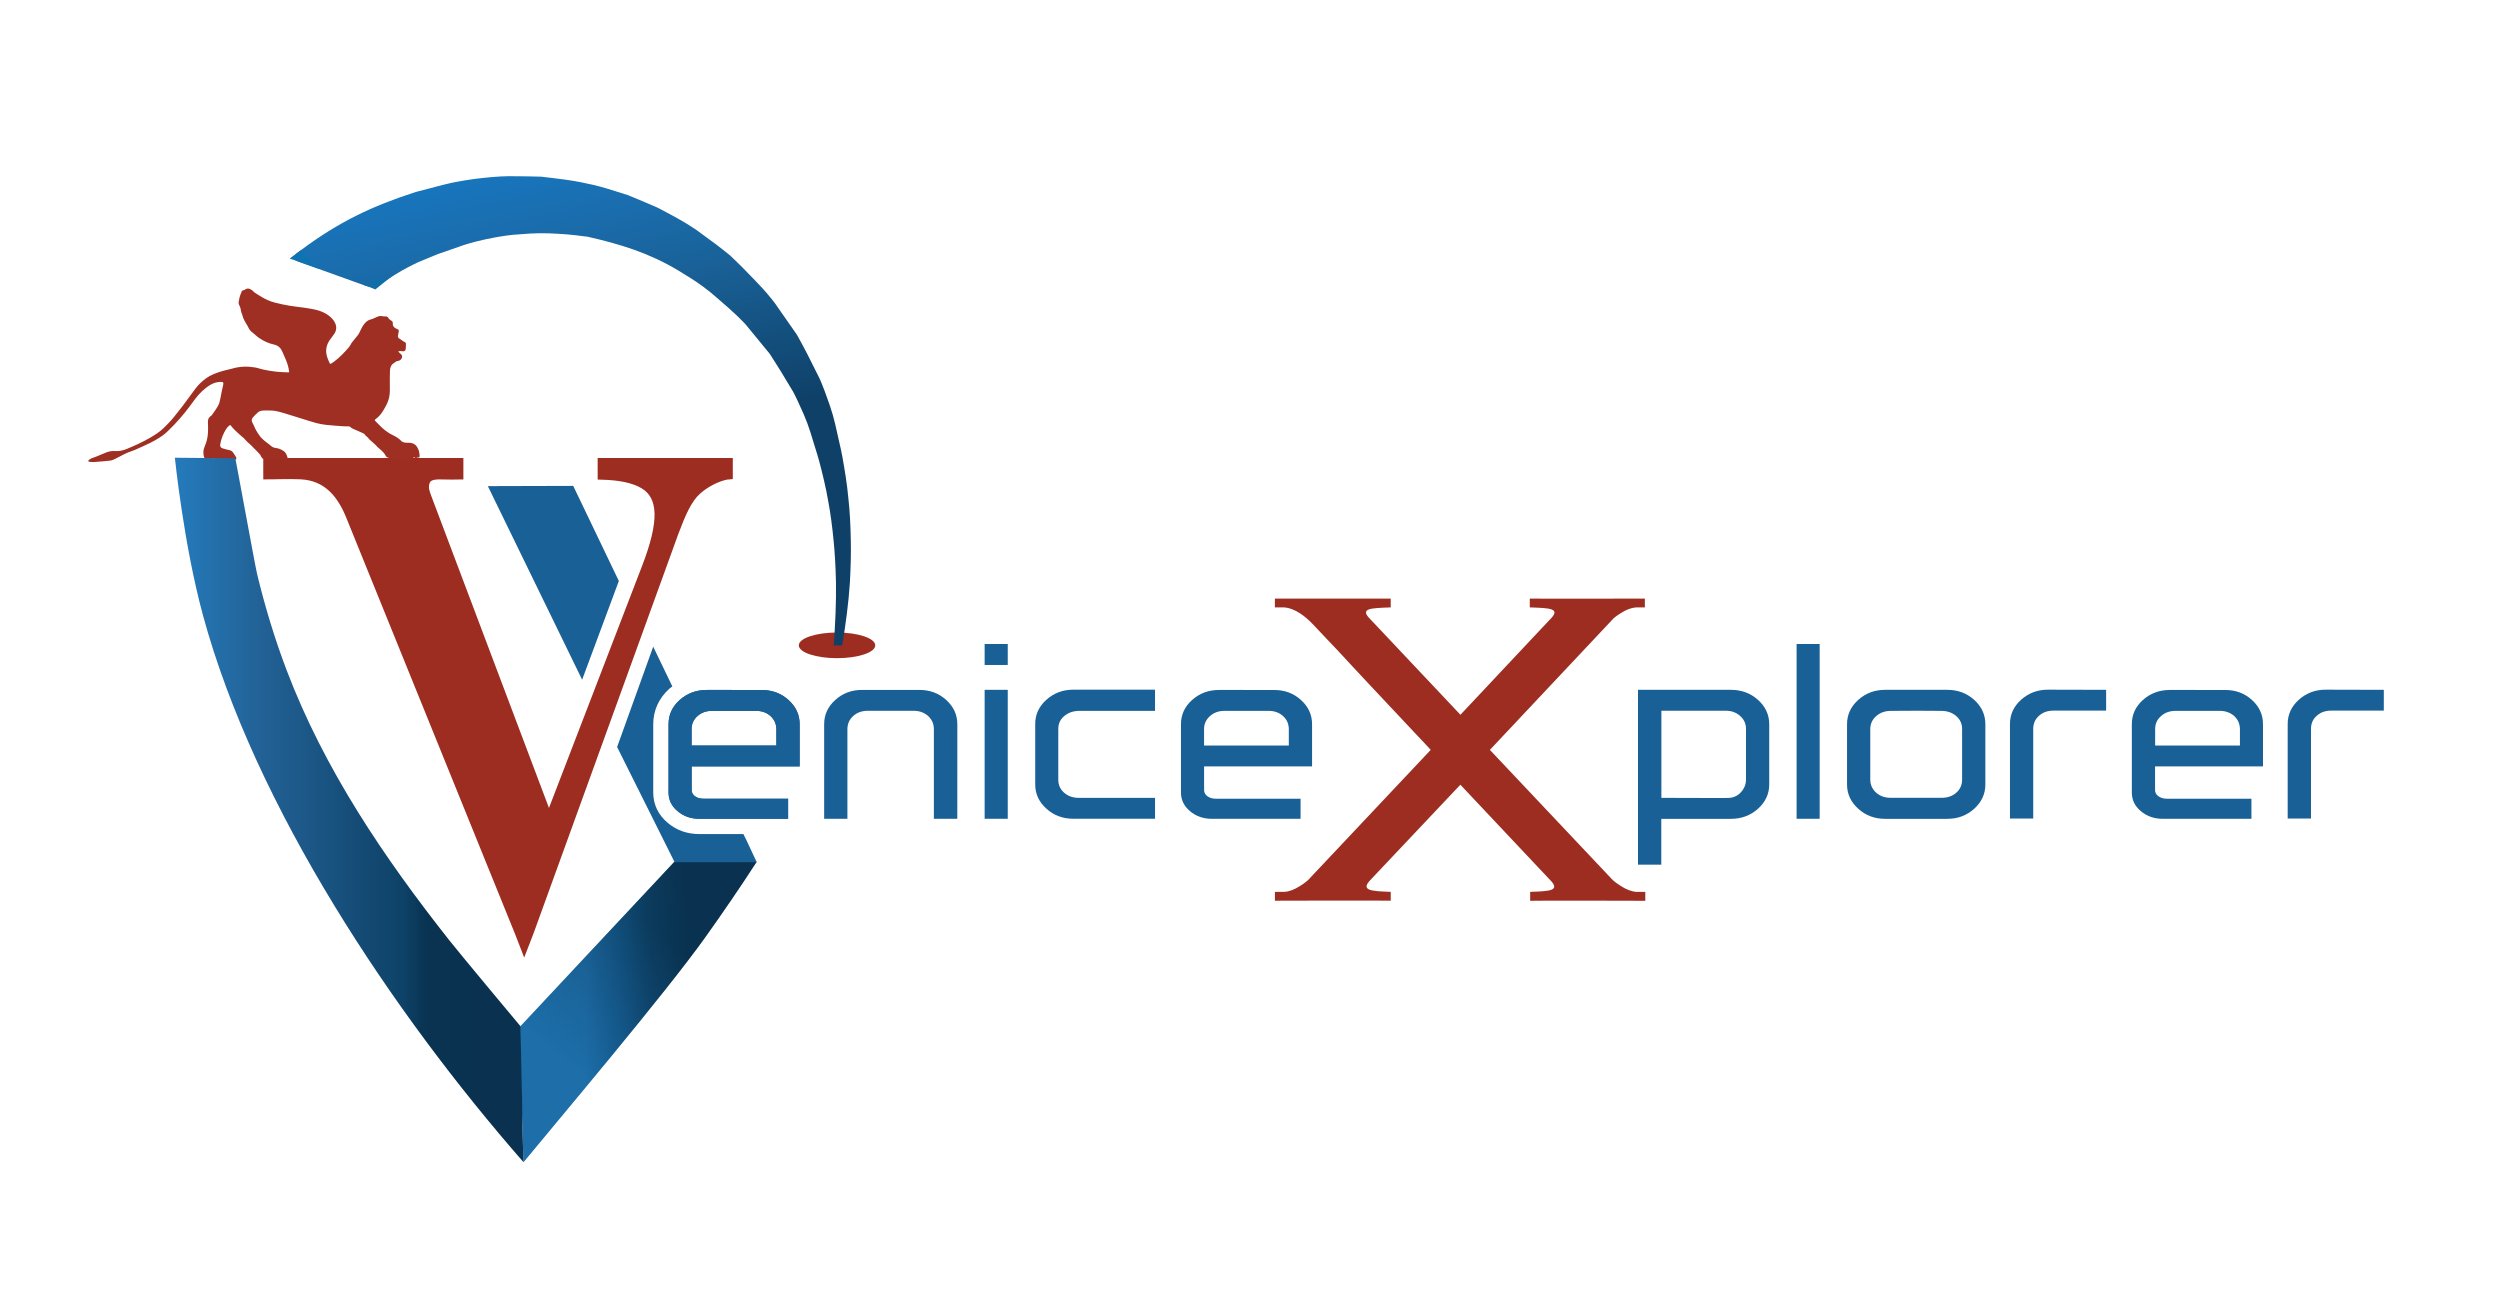 <?xml version="1.0" encoding="utf-8"?>
<!-- Generator: Adobe Illustrator 16.0.0, SVG Export Plug-In . SVG Version: 6.00 Build 0)  -->
<!DOCTYPE svg PUBLIC "-//W3C//DTD SVG 1.1//EN" "http://www.w3.org/Graphics/SVG/1.1/DTD/svg11.dtd">
<svg version="1.1" id="Layer_1" xmlns="http://www.w3.org/2000/svg" xmlns:xlink="http://www.w3.org/1999/xlink" x="0px" y="0px"
	 width="157.5px" height="82.75px" viewBox="0 0 157.5 82.75" enable-background="new 0 0 157.5 82.75" xml:space="preserve">
<ellipse fill="#9D2D21" cx="52.733" cy="40.657" rx="2.408" ry="0.808"/>
<g>
	<path fill="#9D2D21" d="M34.585,50.9c0,0-7.418-19.665-7.421-19.672c-0.094-0.25-0.211-0.535-0.085-0.828
		c0.092-0.213,0.535-0.2,0.693-0.196c0.402,0.012,1.021,0.016,1.421,0v-1.348H16.586v1.346c0.778,0.004,1.555-0.041,2.333-0.006
		c1.567,0.068,2.386,1.127,2.928,2.497L32.45,58.846l0.574,1.481L33.6,58.84l9.136-25.204c0.449-1.191,0.821-2.056,1.378-2.544
		c0.553-0.49,1.212-0.775,1.687-0.876l0.366-0.033v-1.33h-8.514v1.361l0.255,0.007c1.104,0.024,1.95,0.206,2.51,0.538
		c0.527,0.314,0.795,0.825,0.818,1.574c0.027,0.799-0.244,1.936-0.807,3.379"/>
	<polygon fill="#186096" points="36.113,30.611 38.987,36.602 36.674,42.822 30.735,30.626 	"/>
</g>
<path fill="#186096" d="M47.984,43.469c0.661,0,1.225,0.207,1.691,0.631c0.469,0.422,0.703,0.93,0.703,1.523v2.662h-6.804v1.482
	c0,0.164,0.07,0.299,0.211,0.398c0.142,0.104,0.322,0.154,0.534,0.154h5.332v1.266h-5.588c-0.541,0-0.999-0.163-1.378-0.484
	c-0.377-0.316-0.567-0.709-0.567-1.17v-1.646v-2.662c0-0.595,0.233-1.101,0.701-1.522c0.467-0.416,1.03-0.633,1.693-0.633H47.984
	L47.984,43.469z M43.938,45.115c-0.245,0.219-0.368,0.49-0.368,0.816v1.037h5.341v-1.037c-0.007-0.332-0.13-0.604-0.37-0.822
	c-0.242-0.215-0.542-0.324-0.905-0.324H44.85C44.488,44.785,44.184,44.895,43.938,45.115z"/>
<path fill="#186096" d="M60.31,51.583h-1.476v-5.647c0-0.33-0.12-0.604-0.362-0.826c-0.241-0.217-0.546-0.33-0.909-0.33H54.66
	c-0.365,0-0.668,0.113-0.911,0.33c-0.241,0.222-0.362,0.498-0.362,0.826v5.647h-1.465v-5.96c0-0.594,0.232-1.104,0.701-1.525
	c0.465-0.424,1.03-0.634,1.693-0.634h3.603c0.662,0,1.226,0.21,1.693,0.634c0.465,0.424,0.7,0.932,0.7,1.525L60.31,51.583
	L60.31,51.583z"/>
<path fill="#186096" d="M63.488,40.572v1.321h-1.456v-1.321H63.488L63.488,40.572z M63.488,43.459v8.124h-1.456v-8.124H63.488z"/>
<path fill="#186096" d="M72.767,43.459v1.326H67.95c-0.367,0.013-0.673,0.125-0.913,0.335c-0.249,0.214-0.365,0.481-0.365,0.812
	v3.184c0,0.33,0.118,0.604,0.365,0.822c0.243,0.215,0.546,0.326,0.913,0.326h4.817v1.317h-5.148c-0.664,0-1.229-0.21-1.695-0.636
	c-0.472-0.422-0.705-0.928-0.705-1.525v-3.811c0-0.594,0.233-1.101,0.705-1.525c0.467-0.417,1.031-0.635,1.695-0.635h5.148V43.459
	L72.767,43.459z"/>
<path fill="#186096" d="M80.273,43.469c0.658,0,1.222,0.207,1.688,0.631c0.468,0.422,0.699,0.93,0.699,1.523v2.662h-6.802v1.482
	c0,0.164,0.07,0.299,0.212,0.398c0.144,0.104,0.322,0.154,0.53,0.154h5.336v1.266h-5.589c-0.54,0-0.999-0.163-1.378-0.484
	c-0.38-0.316-0.568-0.709-0.568-1.17v-1.646v-2.662c0-0.595,0.232-1.101,0.698-1.522c0.467-0.416,1.026-0.633,1.695-0.633H80.273
	L80.273,43.469z M76.226,45.115c-0.245,0.219-0.37,0.49-0.37,0.816v1.037h5.339v-1.037c-0.004-0.332-0.125-0.604-0.365-0.822
	c-0.24-0.215-0.536-0.324-0.904-0.324h-2.784C76.774,44.785,76.47,44.895,76.226,45.115z"/>
<path fill="#186096" d="M103.193,54.469v-11.01h5.854c0.665,0,1.236,0.211,1.705,0.632c0.468,0.421,0.709,0.933,0.709,1.529v3.805
	c0,0.597-0.241,1.104-0.709,1.527c-0.469,0.423-1.04,0.635-1.705,0.635h-4.386v2.886H103.2L103.193,54.469L103.193,54.469z
	 M108.848,50.271c0.325,0,0.602-0.115,0.817-0.346c0.224-0.24,0.333-0.51,0.333-0.818v-3.187c0-0.325-0.124-0.599-0.37-0.815
	c-0.241-0.217-0.544-0.33-0.91-0.33h-4.051v5.49l3.672,0.01h-0.368C108.061,50.271,108.357,50.271,108.848,50.271z"/>
<path fill="#186096" d="M113.186,40.572h1.453v11.011h-1.453V40.572z"/>
<path fill="#186096" d="M122.678,43.459c0.661,0,1.227,0.211,1.696,0.632c0.465,0.421,0.703,0.933,0.703,1.529v3.805
	c0,0.597-0.238,1.104-0.703,1.527c-0.472,0.425-1.035,0.635-1.696,0.635h-3.912c-0.662,0-1.228-0.21-1.695-0.635
	c-0.471-0.423-0.707-0.931-0.707-1.527V45.62c0-0.597,0.236-1.104,0.707-1.529c0.47-0.421,1.035-0.632,1.695-0.632H122.678z
	 M118.195,45.12c-0.242,0.213-0.368,0.485-0.368,0.813v3.182c0,0.33,0.131,0.604,0.368,0.82c0.242,0.217,0.543,0.326,0.918,0.326
	h3.221c0.37,0,0.673-0.109,0.917-0.326c0.245-0.217,0.362-0.49,0.362-0.82v-3.182c0-0.328-0.118-0.602-0.362-0.813
	c-0.244-0.216-0.547-0.326-0.917-0.335c-1.003-0.012-2.068-0.012-3.221,0C118.738,44.789,118.436,44.904,118.195,45.12z"/>
<path fill="#186096" d="M132.686,43.459v1.311h-3.326c-0.36,0-0.666,0.107-0.908,0.328c-0.243,0.215-0.359,0.496-0.359,0.825v5.646
	h-1.465v-5.961c0-0.596,0.234-1.102,0.701-1.524c0.468-0.416,1.029-0.634,1.689-0.634L132.686,43.459L132.686,43.459z"/>
<path fill="#186096" d="M140.186,43.469c0.664,0,1.227,0.207,1.689,0.631c0.467,0.422,0.693,0.93,0.693,1.523v2.662h-6.799v1.482
	c0,0.164,0.069,0.299,0.215,0.398c0.141,0.104,0.316,0.154,0.527,0.154h5.329v1.266h-5.588c-0.539,0-0.999-0.163-1.38-0.484
	c-0.382-0.316-0.566-0.709-0.566-1.17v-1.646v-2.662c0-0.595,0.229-1.101,0.694-1.522c0.467-0.416,1.031-0.633,1.69-0.633H140.186
	L140.186,43.469z M136.143,45.115c-0.252,0.219-0.369,0.49-0.369,0.816v1.037h5.342v-1.037c-0.006-0.332-0.127-0.604-0.361-0.822
	c-0.249-0.215-0.544-0.324-0.908-0.324h-2.783C136.691,44.785,136.384,44.895,136.143,45.115z"/>
<path fill="#186096" d="M150.18,43.459v1.311h-3.32c-0.363,0-0.67,0.107-0.908,0.328c-0.248,0.215-0.359,0.496-0.359,0.825v5.646
	h-1.468v-5.961c0-0.596,0.235-1.102,0.701-1.524c0.467-0.416,1.028-0.634,1.688-0.634L150.18,43.459L150.18,43.459z"/>
<path fill="#9D2D21" d="M103.105,56.189c-0.305-0.017-0.633-0.141-1-0.373c-0.147-0.098-0.459-0.301-0.604-0.479l-7.639-8.095
	l7.688-8.175c0.141-0.177,0.387-0.327,0.534-0.425c0.358-0.232,0.688-0.355,0.998-0.377h0.545V37.71c0,0-6.853,0.019-7.251,0v0.556
	c1.28,0.049,2.016,0.046,1.234,0.8l-5.603,5.965l-5.624-5.965c-0.789-0.754-0.052-0.75,1.233-0.8V37.71c-0.41,0-7.298,0-7.298,0
	v0.556h0.591c0.302,0.02,0.632,0.142,0.996,0.377c0.586,0.378,1.009,0.918,1.489,1.409c0.625,0.641,1.232,1.308,1.842,1.965
	c0.711,0.77,1.433,1.529,2.148,2.293c0.617,0.656,1.232,1.316,1.852,1.973c0.299,0.312,0.595,0.623,0.9,0.959l-7.609,8.076
	c-0.137,0.182-0.467,0.4-0.622,0.496c-0.359,0.235-0.693,0.358-0.995,0.373H80.32v0.558c0,0,6.893-0.021,7.297,0v-0.558
	c-1.258-0.045-1.955-0.08-1.232-0.799c0,0,0.029-0.031,0.029-0.033l5.588-5.918c0,0,5.583,5.926,5.607,5.953
	c0.746,0.73,0.055,0.754-1.209,0.797v0.563c0.402-0.022,7.254,0,7.254,0v-0.563L103.105,56.189z"/>
<g>
	<path fill="#9E2F22" d="M17.1,25.863c0.312,0.014,0.61,0.108,0.906,0.198c0.33,0.099,0.657,0.205,0.988,0.308
		c0.311,0.098,0.622,0.198,0.937,0.284c0.197,0.052,0.4,0.089,0.604,0.112c0.354,0.038,0.709,0.062,1.068,0.089
		c0.123,0.009,0.246,0.003,0.37,0.007c0.035,0.003,0.074,0.021,0.099,0.042c0.095,0.088,0.21,0.135,0.328,0.18
		c0.147,0.058,0.291,0.131,0.436,0.194c0.072,0.03,0.139,0.062,0.177,0.142c0.019,0.035,0.068,0.054,0.098,0.086
		c0.038,0.034,0.072,0.071,0.105,0.107c0.015,0.016,0.021,0.039,0.035,0.05c0.133,0.124,0.268,0.24,0.4,0.359
		c0.053,0.05,0.094,0.107,0.147,0.156c0.155,0.138,0.324,0.259,0.442,0.435c0.012,0.017,0.025,0.034,0.032,0.053
		c0.044,0.121,0.138,0.172,0.258,0.189c0.377,0.053,0.752,0.113,1.137,0.096c0.112-0.002,0.223,0,0.333-0.01
		c0.069-0.008,0.088-0.053,0.06-0.112c-0.051-0.12,0.204,0.111,0.086,0.032c-0.007-0.005,0.166,0.198-0.036-0.17
		c0.114,0.256,0.023,0.17,0.036,0.17c0.134,0.005,0.109-0.042,0.241-0.038c0.1,0.004,0.021-0.387-0.018-0.48
		c-0.047-0.104-0.092-0.205-0.176-0.289c-0.127-0.127-0.287-0.157-0.455-0.163c-0.087-0.001-0.176,0.007-0.259-0.011
		c-0.074-0.017-0.156-0.05-0.204-0.104c-0.15-0.165-0.335-0.268-0.534-0.363c-0.118-0.056-0.23-0.123-0.336-0.198
		c-0.252-0.17-0.466-0.382-0.673-0.601c-0.031-0.033-0.062-0.065-0.093-0.097c-0.036-0.034-0.031-0.065,0.004-0.095
		c0.051-0.043,0.104-0.083,0.153-0.124c0.213-0.182,0.346-0.425,0.483-0.665c0.149-0.259,0.25-0.537,0.273-0.837
		c0.011-0.147,0.01-0.292,0.009-0.441c0.001-0.331-0.009-0.661,0.006-0.993c0.009-0.199,0.067-0.391,0.269-0.5
		c0.036-0.021,0.064-0.053,0.101-0.076c0.044-0.022,0.091-0.046,0.14-0.048c0.156-0.01,0.331-0.212,0.225-0.384
		c-0.027-0.041-0.077-0.067-0.113-0.103c-0.035-0.034-0.068-0.075-0.103-0.115c0.051-0.008,0.101-0.021,0.149-0.021
		c0.054,0,0.109,0.02,0.163,0.02c0.034,0.001,0.076-0.011,0.101-0.031c0.028-0.024,0.056-0.064,0.059-0.098
		c0.011-0.119,0.021-0.24,0.016-0.361c-0.002-0.072-0.08-0.092-0.137-0.125c-0.109-0.069-0.214-0.138-0.315-0.214
		c-0.064-0.049-0.054-0.126-0.042-0.198c0.012-0.077,0.032-0.155,0.045-0.233c0.01-0.073-0.028-0.122-0.102-0.146
		c-0.079-0.028-0.15-0.066-0.208-0.131c-0.056-0.063-0.074-0.132-0.067-0.212c0.008-0.081-0.018-0.142-0.091-0.182
		c-0.081-0.043-0.149-0.1-0.196-0.184c-0.036-0.058-0.092-0.086-0.166-0.084c-0.067,0.002-0.136,0.003-0.2-0.014
		c-0.121-0.029-0.232-0.005-0.341,0.043c-0.123,0.048-0.236,0.118-0.36,0.15c-0.27,0.062-0.434,0.247-0.563,0.469
		c-0.07,0.12-0.126,0.251-0.191,0.378c-0.026,0.05-0.054,0.103-0.089,0.146c-0.125,0.158-0.254,0.313-0.378,0.467
		c-0.03,0.036-0.047,0.08-0.073,0.121c-0.04,0.061-0.074,0.128-0.122,0.185c-0.278,0.324-0.575,0.636-0.918,0.895
		c-0.07,0.054-0.145,0.103-0.22,0.146c-0.013,0.005-0.058-0.015-0.066-0.033c-0.097-0.211-0.195-0.42-0.218-0.659
		c-0.034-0.334,0.073-0.622,0.275-0.884c0.062-0.082,0.119-0.168,0.183-0.248c0.258-0.331,0.206-0.659-0.044-0.97
		c-0.156-0.192-0.354-0.329-0.575-0.438c-0.311-0.154-0.648-0.21-0.981-0.265c-0.371-0.065-0.743-0.092-1.109-0.154
		c-0.338-0.056-0.675-0.123-1.005-0.21c-0.292-0.077-0.566-0.202-0.827-0.36c-0.143-0.086-0.286-0.17-0.425-0.266
		c-0.059-0.036-0.103-0.101-0.158-0.145c-0.171-0.127-0.319-0.151-0.473-0.031c-0.013,0.012-0.029,0.022-0.045,0.021
		c-0.103,0.005-0.155,0.06-0.171,0.16c-0.005,0.034-0.03,0.066-0.045,0.101c-0.024,0.068-0.047,0.134-0.064,0.203
		c-0.018,0.07-0.021,0.142-0.043,0.209c-0.044,0.136,0.011,0.252,0.066,0.364c0.037,0.076,0.053,0.151,0.061,0.236
		c0.01,0.097,0.062,0.19,0.087,0.285c0.062,0.263,0.205,0.484,0.345,0.711c0.018,0.024,0.028,0.058,0.041,0.086
		c0.054,0.124,0.136,0.223,0.247,0.306c0.148,0.109,0.275,0.248,0.427,0.352c0.285,0.195,0.598,0.341,0.935,0.414
		c0.279,0.058,0.438,0.225,0.541,0.472c0.071,0.178,0.154,0.347,0.226,0.521c0.098,0.231,0.16,0.479,0.196,0.725
		c0.002,0.011-0.023,0.036-0.034,0.036c-0.253-0.01-0.508-0.01-0.758-0.04c-0.277-0.03-0.554-0.076-0.83-0.134
		c-0.174-0.033-0.343-0.103-0.52-0.134c-0.483-0.083-0.965-0.071-1.442,0.069c-0.24,0.071-0.49,0.111-0.729,0.188
		c-0.326,0.104-0.644,0.222-0.925,0.425c-0.25,0.185-0.475,0.394-0.661,0.642c-0.279,0.368-0.548,0.748-0.827,1.119
		c-0.117,0.157-0.242,0.31-0.368,0.465c-0.111,0.142-0.219,0.285-0.34,0.417c-0.15,0.167-0.31,0.33-0.472,0.488
		c-0.244,0.238-0.528,0.419-0.825,0.594c-0.486,0.289-0.997,0.517-1.517,0.732c-0.228,0.091-0.474,0.148-0.72,0.126
		c-0.254-0.023-0.48,0.048-0.703,0.149c-0.148,0.066-0.3,0.127-0.452,0.187C5.98,28.8,5.861,28.842,5.743,28.885
		c-0.022,0.009-0.21,0.118-0.18,0.17c0.035,0.058,0.293,0.061,0.371,0.054c0.341-0.031,0.683-0.05,1.021-0.092
		c0.11-0.015,0.218-0.072,0.323-0.12c0.129-0.062,0.256-0.135,0.385-0.2c0.137-0.067,0.271-0.139,0.411-0.196
		c0.127-0.054,0.262-0.085,0.389-0.142c0.34-0.149,0.682-0.302,1.017-0.465c0.199-0.097,0.388-0.211,0.575-0.328
		c0.234-0.145,0.44-0.32,0.631-0.518c0.105-0.108,0.218-0.212,0.319-0.322c0.22-0.241,0.44-0.483,0.647-0.739
		c0.219-0.272,0.425-0.558,0.634-0.84c0.273-0.366,0.597-0.684,0.992-0.915c0.203-0.118,0.433-0.179,0.675-0.173
		c0.101,0.001,0.134,0.059,0.114,0.154c-0.048,0.198-0.09,0.4-0.13,0.6c-0.039,0.19-0.062,0.38-0.118,0.565
		c-0.042,0.133-0.122,0.257-0.198,0.376c-0.084,0.137-0.185,0.269-0.278,0.401c-0.022,0.027-0.051,0.048-0.079,0.066
		c-0.129,0.094-0.169,0.218-0.166,0.372c0.007,0.216,0.021,0.43,0.006,0.642c-0.009,0.157-0.026,0.318-0.066,0.473
		c-0.045,0.186-0.124,0.357-0.186,0.539c-0.062,0.185-0.044,0.363,0,0.544c0.015,0.066,0.073,0.079,0.131,0.082
		c0.167,0.005,0.335,0.002,0.504,0.017c0.179,0.018,0.358,0.057,0.541,0.07c0.175,0.014,0.349,0.008,0.522,0.01
		c0.074,0.001,0.146,0.011,0.219,0.002c0.042-0.006,0.104-0.026,0.119-0.062c0.017-0.031-0.007-0.092-0.03-0.13
		c-0.049-0.091-0.111-0.173-0.165-0.259c-0.066-0.109-0.166-0.15-0.283-0.173c-0.133-0.026-0.269-0.062-0.396-0.105
		c-0.122-0.043-0.161-0.13-0.14-0.255c0.062-0.35,0.19-0.671,0.379-0.972c0.053-0.087,0.14-0.156,0.216-0.228
		c0.01-0.008,0.056-0.004,0.065,0.01c0.157,0.224,0.37,0.396,0.563,0.581c0.076,0.079,0.17,0.137,0.25,0.212
		c0.08,0.077,0.148,0.166,0.23,0.244c0.07,0.069,0.148,0.132,0.221,0.199c0.028,0.024,0.054,0.051,0.079,0.075
		c0.031,0.032,0.06,0.066,0.09,0.098c0.13,0.13,0.261,0.257,0.387,0.395c0.046,0.047,0.076,0.11,0.104,0.169
		c0.052,0.108,0.126,0.166,0.25,0.163c0.384-0.01,0.77-0.015,1.154-0.02c0.056,0,0.114-0.003,0.169-0.004
		c0.062,0,0.097-0.037,0.079-0.095c-0.044-0.151-0.095-0.304-0.243-0.401c-0.156-0.105-0.319-0.174-0.505-0.192
		c-0.169-0.014-0.282-0.119-0.401-0.223c-0.094-0.081-0.205-0.146-0.299-0.23c-0.092-0.08-0.187-0.164-0.262-0.257
		c-0.099-0.127-0.188-0.263-0.267-0.402c-0.066-0.116-0.115-0.244-0.172-0.366c-0.019-0.039-0.035-0.076-0.058-0.112
		c-0.066-0.116-0.059-0.23,0.024-0.328c0.101-0.12,0.214-0.233,0.335-0.335c0.137-0.117,0.312-0.104,0.478-0.11
		C16.861,25.861,16.979,25.863,17.1,25.863z"/>
</g>
<path fill="#186096" d="M52.126,34.401"/>
<g>
	<path fill="#186096" d="M74.294,12.99c0.025,0.022,0.043,0.04,0.068,0.062C74.383,13.067,74.414,13.092,74.294,12.99z"/>
</g>
<path fill="none" d="M44.685,47.925"/>
<path fill="none" d="M39.2,36.864"/>
<linearGradient id="SVGID_1_" gradientUnits="userSpaceOnUse" x1="-186.146" y1="764.479" x2="-194.832" y2="775.125" gradientTransform="matrix(1 0 0 1 229.89 -708.801)">
	<stop  offset="0" style="stop-color:#0A314F"/>
	<stop  offset="0.279" style="stop-color:#093351"/>
	<stop  offset="0.523" style="stop-color:#0E4268"/>
	<stop  offset="1" style="stop-color:#166096"/>
</linearGradient>
<path fill="url(#SVGID_1_)" d="M44.427,59.051L44.427,59.051L44.427,59.051z M42.484,54.294l-9.769,10.442l0.265,8.478
	c2.318-2.819,8.87-10.553,11.45-14.166c1.104-1.547,2.195-3.142,3.239-4.754H42.484z"/>
<linearGradient id="SVGID_2_" gradientUnits="userSpaceOnUse" x1="-181.12" y1="755.719" x2="-181.12" y2="755.719" gradientTransform="matrix(1 0 0 1 229.89 -708.801)">
	<stop  offset="0" style="stop-color:#0F4168"/>
	<stop  offset="1" style="stop-color:#166096"/>
</linearGradient>
<path fill="url(#SVGID_2_)" d="M48.77,46.918"/>
<linearGradient id="SVGID_3_" gradientUnits="userSpaceOnUse" x1="-200.178" y1="779.705" x2="-200.178" y2="779.705" gradientTransform="matrix(1 0 0 1 229.89 -708.801)">
	<stop  offset="0" style="stop-color:#0F4168"/>
	<stop  offset="1" style="stop-color:#166096"/>
</linearGradient>
<path fill="url(#SVGID_3_)" d="M29.712,70.904"/>
<linearGradient id="SVGID_4_" gradientUnits="userSpaceOnUse" x1="-174.615" y1="746.551" x2="-174.615" y2="746.551" gradientTransform="matrix(1 0 0 1 229.89 -708.801)">
	<stop  offset="0" style="stop-color:#0F4168"/>
	<stop  offset="1" style="stop-color:#166096"/>
</linearGradient>
<path fill="url(#SVGID_4_)" d="M55.275,37.75"/>
<linearGradient id="SVGID_5_" gradientUnits="userSpaceOnUse" x1="-184.509" y1="766.682" x2="-184.509" y2="766.682" gradientTransform="matrix(1 0 0 1 229.89 -708.801)">
	<stop  offset="0" style="stop-color:#0F4168"/>
	<stop  offset="1" style="stop-color:#166096"/>
</linearGradient>
<path fill="url(#SVGID_5_)" d="M45.381,57.881"/>
<linearGradient id="SVGID_6_" gradientUnits="userSpaceOnUse" x1="-194.215" y1="749.504" x2="-194.215" y2="749.504" gradientTransform="matrix(1 0 0 1 229.89 -708.801)">
	<stop  offset="0" style="stop-color:#0F4168"/>
	<stop  offset="1" style="stop-color:#186096"/>
</linearGradient>
<path fill="url(#SVGID_6_)" stroke="#186096" stroke-width="0.05" stroke-miterlimit="10" d="M35.675,40.703"/>
<linearGradient id="SVGID_7_" gradientUnits="userSpaceOnUse" x1="-190.31" y1="757.275" x2="-190.31" y2="757.275" gradientTransform="matrix(1 0 0 1 229.89 -708.801)">
	<stop  offset="0" style="stop-color:#0F4168"/>
	<stop  offset="1" style="stop-color:#186096"/>
</linearGradient>
<path fill="url(#SVGID_7_)" stroke="#186096" stroke-width="0.05" stroke-miterlimit="10" d="M39.579,48.475"/>
<linearGradient id="SVGID_8_" gradientUnits="userSpaceOnUse" x1="-196.911" y1="759.825" x2="-218.873" y2="759.825" gradientTransform="matrix(1 0 0 1 229.89 -708.801)">
	<stop  offset="0" style="stop-color:#0A314F"/>
	<stop  offset="0.279" style="stop-color:#093351"/>
	<stop  offset="0.346" style="stop-color:#0E4268"/>
	<stop  offset="0.747" style="stop-color:#226195"/>
	<stop  offset="1" style="stop-color:#247BBC"/>
</linearGradient>
<path fill="url(#SVGID_8_)" d="M32.895,69.264l-0.05-2.269l-0.028-1.216l-0.025-1.125c0,0-3.745-4.477-4.472-5.398
	c-4.121-5.213-7.903-10.809-10.27-17.055c-0.744-1.96-1.351-3.97-1.846-6.007c-0.138-0.567-1.396-7.516-1.386-7.335
	c0,0.015-3.801-0.023-3.801-0.023s0.551,5.45,1.772,9.937c3.297,12.103,11.962,25.04,20.19,34.442l-0.021-0.636l-0.051-1.677
	L32.895,69.264z"/>
<path fill="none" d="M50.698,40.244"/>
<linearGradient id="SVGID_9_" gradientUnits="userSpaceOnUse" x1="-184.431" y1="772.555" x2="-192.972" y2="772.555" gradientTransform="matrix(1 0 0 1 229.89 -708.801)">
	<stop  offset="0" style="stop-color:#0A314F"/>
	<stop  offset="0.279" style="stop-color:#093351"/>
	<stop  offset="0.523" style="stop-color:#0E4268"/>
	<stop  offset="0.747" style="stop-color:#166096"/>
	<stop  offset="1" style="stop-color:#247BBC"/>
</linearGradient>
<path opacity="0.5" fill="url(#SVGID_9_)" enable-background="new    " d="M44.427,59.051L44.427,59.051L44.427,59.051z
	 M42.484,54.294l-9.7,10.365l0.197,8.555c2.318-2.819,8.87-10.553,11.45-14.166c1.104-1.547,2.195-3.142,3.239-4.754H42.484z"/>
<path fill="#186096" d="M46.834,52.547h-2.772c-0.77,0-1.442-0.238-2-0.71c-0.594-0.498-0.908-1.159-0.908-1.905v-4.31
	c0-0.862,0.352-1.636,1.018-2.237c0.059-0.053,0.125-0.091,0.186-0.139l-1.206-2.505l-2.274,6.321l3.62,7.252l-0.002,0.004h5.177
	v-0.002c0,0-0.653-1.381-0.651-1.389L46.834,52.547z"/>
<path fill="#186096" d="M47.984,43.469c0.661,0,1.225,0.207,1.691,0.631c0.469,0.422,0.703,0.93,0.703,1.523v2.662h-6.804v1.482
	c0,0.164,0.07,0.299,0.211,0.398c0.142,0.104,0.322,0.154,0.534,0.154h5.332v1.266h-5.588c-0.541,0-0.999-0.163-1.378-0.484
	c-0.377-0.316-0.567-0.709-0.567-1.17v-1.646v-2.662c0-0.595,0.233-1.101,0.701-1.522c0.467-0.416,1.03-0.633,1.693-0.633H47.984
	L47.984,43.469z M43.938,45.115c-0.245,0.219-0.368,0.49-0.368,0.816v1.037h5.341v-1.037c-0.007-0.332-0.13-0.604-0.37-0.822
	c-0.242-0.215-0.542-0.324-0.905-0.324H44.85C44.488,44.785,44.184,44.895,43.938,45.115z"/>
<g>
	<g>
		
			<linearGradient id="SVGID_10_" gradientUnits="userSpaceOnUse" x1="-201.95" y1="753.208" x2="-209.15" y2="719.337" gradientTransform="matrix(1 0 0.018 1 229.62 -708.801)">
			<stop  offset="0.088" style="stop-color:#0F4168"/>
			<stop  offset="0.428" style="stop-color:#0F4168"/>
			<stop  offset="0.485" style="stop-color:#0F4168"/>
			<stop  offset="0.555" style="stop-color:#114974"/>
			<stop  offset="0.75" style="stop-color:#196096"/>
			<stop  offset="0.905" style="stop-color:#1A6EAF"/>
			<stop  offset="1" style="stop-color:#1875BC"/>
		</linearGradient>
		<path fill="url(#SVGID_10_)" d="M53.543,36.704c0.056-1.009,0.073-1.847,0.058-2.637c-0.018-1.019-0.064-1.864-0.151-2.652
			c-0.085-0.933-0.233-1.816-0.379-2.631c-0.057-0.313-0.119-0.589-0.183-0.864l-0.28-1.239c-0.069-0.304-0.21-0.794-0.313-1.087
			l-0.077-0.223c-0.103-0.293-0.226-0.633-0.271-0.753l0,0c-0.132-0.346-0.272-0.714-0.449-1.041
			c-0.398-0.815-0.807-1.623-1.289-2.483l-1.19-1.706c-0.219-0.34-0.515-0.693-0.72-0.928c-0.176-0.21-0.337-0.379-0.497-0.548
			l-0.259-0.273c-0.494-0.517-1.039-1.071-1.549-1.547c-0.607-0.498-1.23-0.963-1.789-1.361c-0.564-0.441-1.369-0.9-1.946-1.208
			l-0.721-0.385c-0.019-0.01-0.036-0.022-0.166-0.081l-1.171-0.499c-0.287-0.123-0.58-0.243-0.651-0.268
			c-0.07-0.025-0.373-0.12-0.671-0.212l-0.548-0.17c-0.298-0.093-0.719-0.209-0.938-0.257c-0.219-0.049-0.61-0.132-0.871-0.185
			c-0.259-0.052-0.725-0.126-1.034-0.166l-0.753-0.094c-0.309-0.04-0.595-0.073-0.636-0.075c-0.04-0.002-0.328-0.008-0.639-0.016
			l-0.401-0.007c-0.312-0.005-0.775-0.009-1.031-0.008c-0.255,0.001-0.717,0.026-1.027,0.055l-0.498,0.047
			c-0.311,0.029-0.815,0.096-1.123,0.148l-0.503,0.086c-0.142,0.024-0.283,0.05-0.391,0.076l-0.184,0.041
			c-0.1,0.022-0.204,0.044-0.374,0.089L26.2,12.093c-2.751,0.884-4.864,1.89-7.226,3.656l-0.271,0.2
			c-0.25,0.187-0.215,0.423,0.078,0.527l4.26,1.532c0.293,0.105,0.582,0.084,0.64-0.047c0,0,0,0,0.036-0.045l0,0
			c0.097-0.049,0.24-0.111,0.318-0.138c0.077-0.027,0.359-0.181,0.626-0.34l0.16-0.096c0.639-0.395,1.186-0.663,1.531-0.826
			c0,0,1.188-0.489,1.198-0.495l1.604-0.56c0.039-0.017,0.139-0.046,0.236-0.075l0.18-0.054c0.104-0.034,0.186-0.053,0.269-0.073
			l0.23-0.06c0.301-0.078,0.8-0.186,1.107-0.239l0.211-0.038c0.307-0.053,0.73-0.112,0.94-0.13s0.637-0.049,0.948-0.069l0.188-0.012
			c0.311-0.02,0.821-0.024,1.132-0.01l0.537,0.025c0.312,0.013,0.819,0.057,1.128,0.094l0.759,0.094
			c2.064,0.467,3.874,1.024,5.708,2.123c0.599,0.358,1.133,0.712,1.133,0.712c0.26,0.171,0.669,0.476,0.908,0.675
			c0,0,0.586,0.491,1.088,0.939l0.271,0.248c0.162,0.145,0.322,0.289,0.451,0.423c0.199,0.192,0.396,0.386,0.619,0.676l1.3,1.584
			c0.463,0.708,0.893,1.415,1.315,2.128c0.181,0.278,0.315,0.563,0.458,0.869l0,0c0.059,0.125,0.21,0.459,0.336,0.745l0.04,0.09
			c0.126,0.285,0.305,0.762,0.396,1.061l0.345,1.118c0.083,0.266,0.165,0.531,0.228,0.767c0.196,0.748,0.417,1.629,0.563,2.504
			c0.14,0.735,0.252,1.564,0.344,2.532c0.075,0.764,0.121,1.578,0.144,2.563c0.02,1.277-0.041,2.622-0.141,3.993h0.536
			C53.281,39.312,53.461,37.994,53.543,36.704z"/>
	</g>
</g>
<polygon fill="#1073B1" points="20.106,16.941 18.249,16.287 18.975,15.749 "/>
<linearGradient id="SVGID_11_" gradientUnits="userSpaceOnUse" x1="-209.589" y1="724.467" x2="-209.589" y2="724.467" gradientTransform="matrix(1 0 0 1 229.89 -708.801)">
	<stop  offset="0.088" style="stop-color:#0F4168"/>
	<stop  offset="0.428" style="stop-color:#0F4168"/>
	<stop  offset="0.485" style="stop-color:#0F4168"/>
	<stop  offset="0.555" style="stop-color:#114974"/>
	<stop  offset="0.75" style="stop-color:#196096"/>
	<stop  offset="0.905" style="stop-color:#1A6EAF"/>
	<stop  offset="1" style="stop-color:#1875BC"/>
</linearGradient>
<path fill="url(#SVGID_11_)" d="M20.301,15.667"/>
<path fill="#0F6DA8" d="M23.647,18.235l-0.761-0.302l1.222-0.425l0.195,0.088c0.205-0.111,0.413-0.224,0.619-0.336
	C24.488,17.558,24.052,17.895,23.647,18.235z"/>
</svg>
